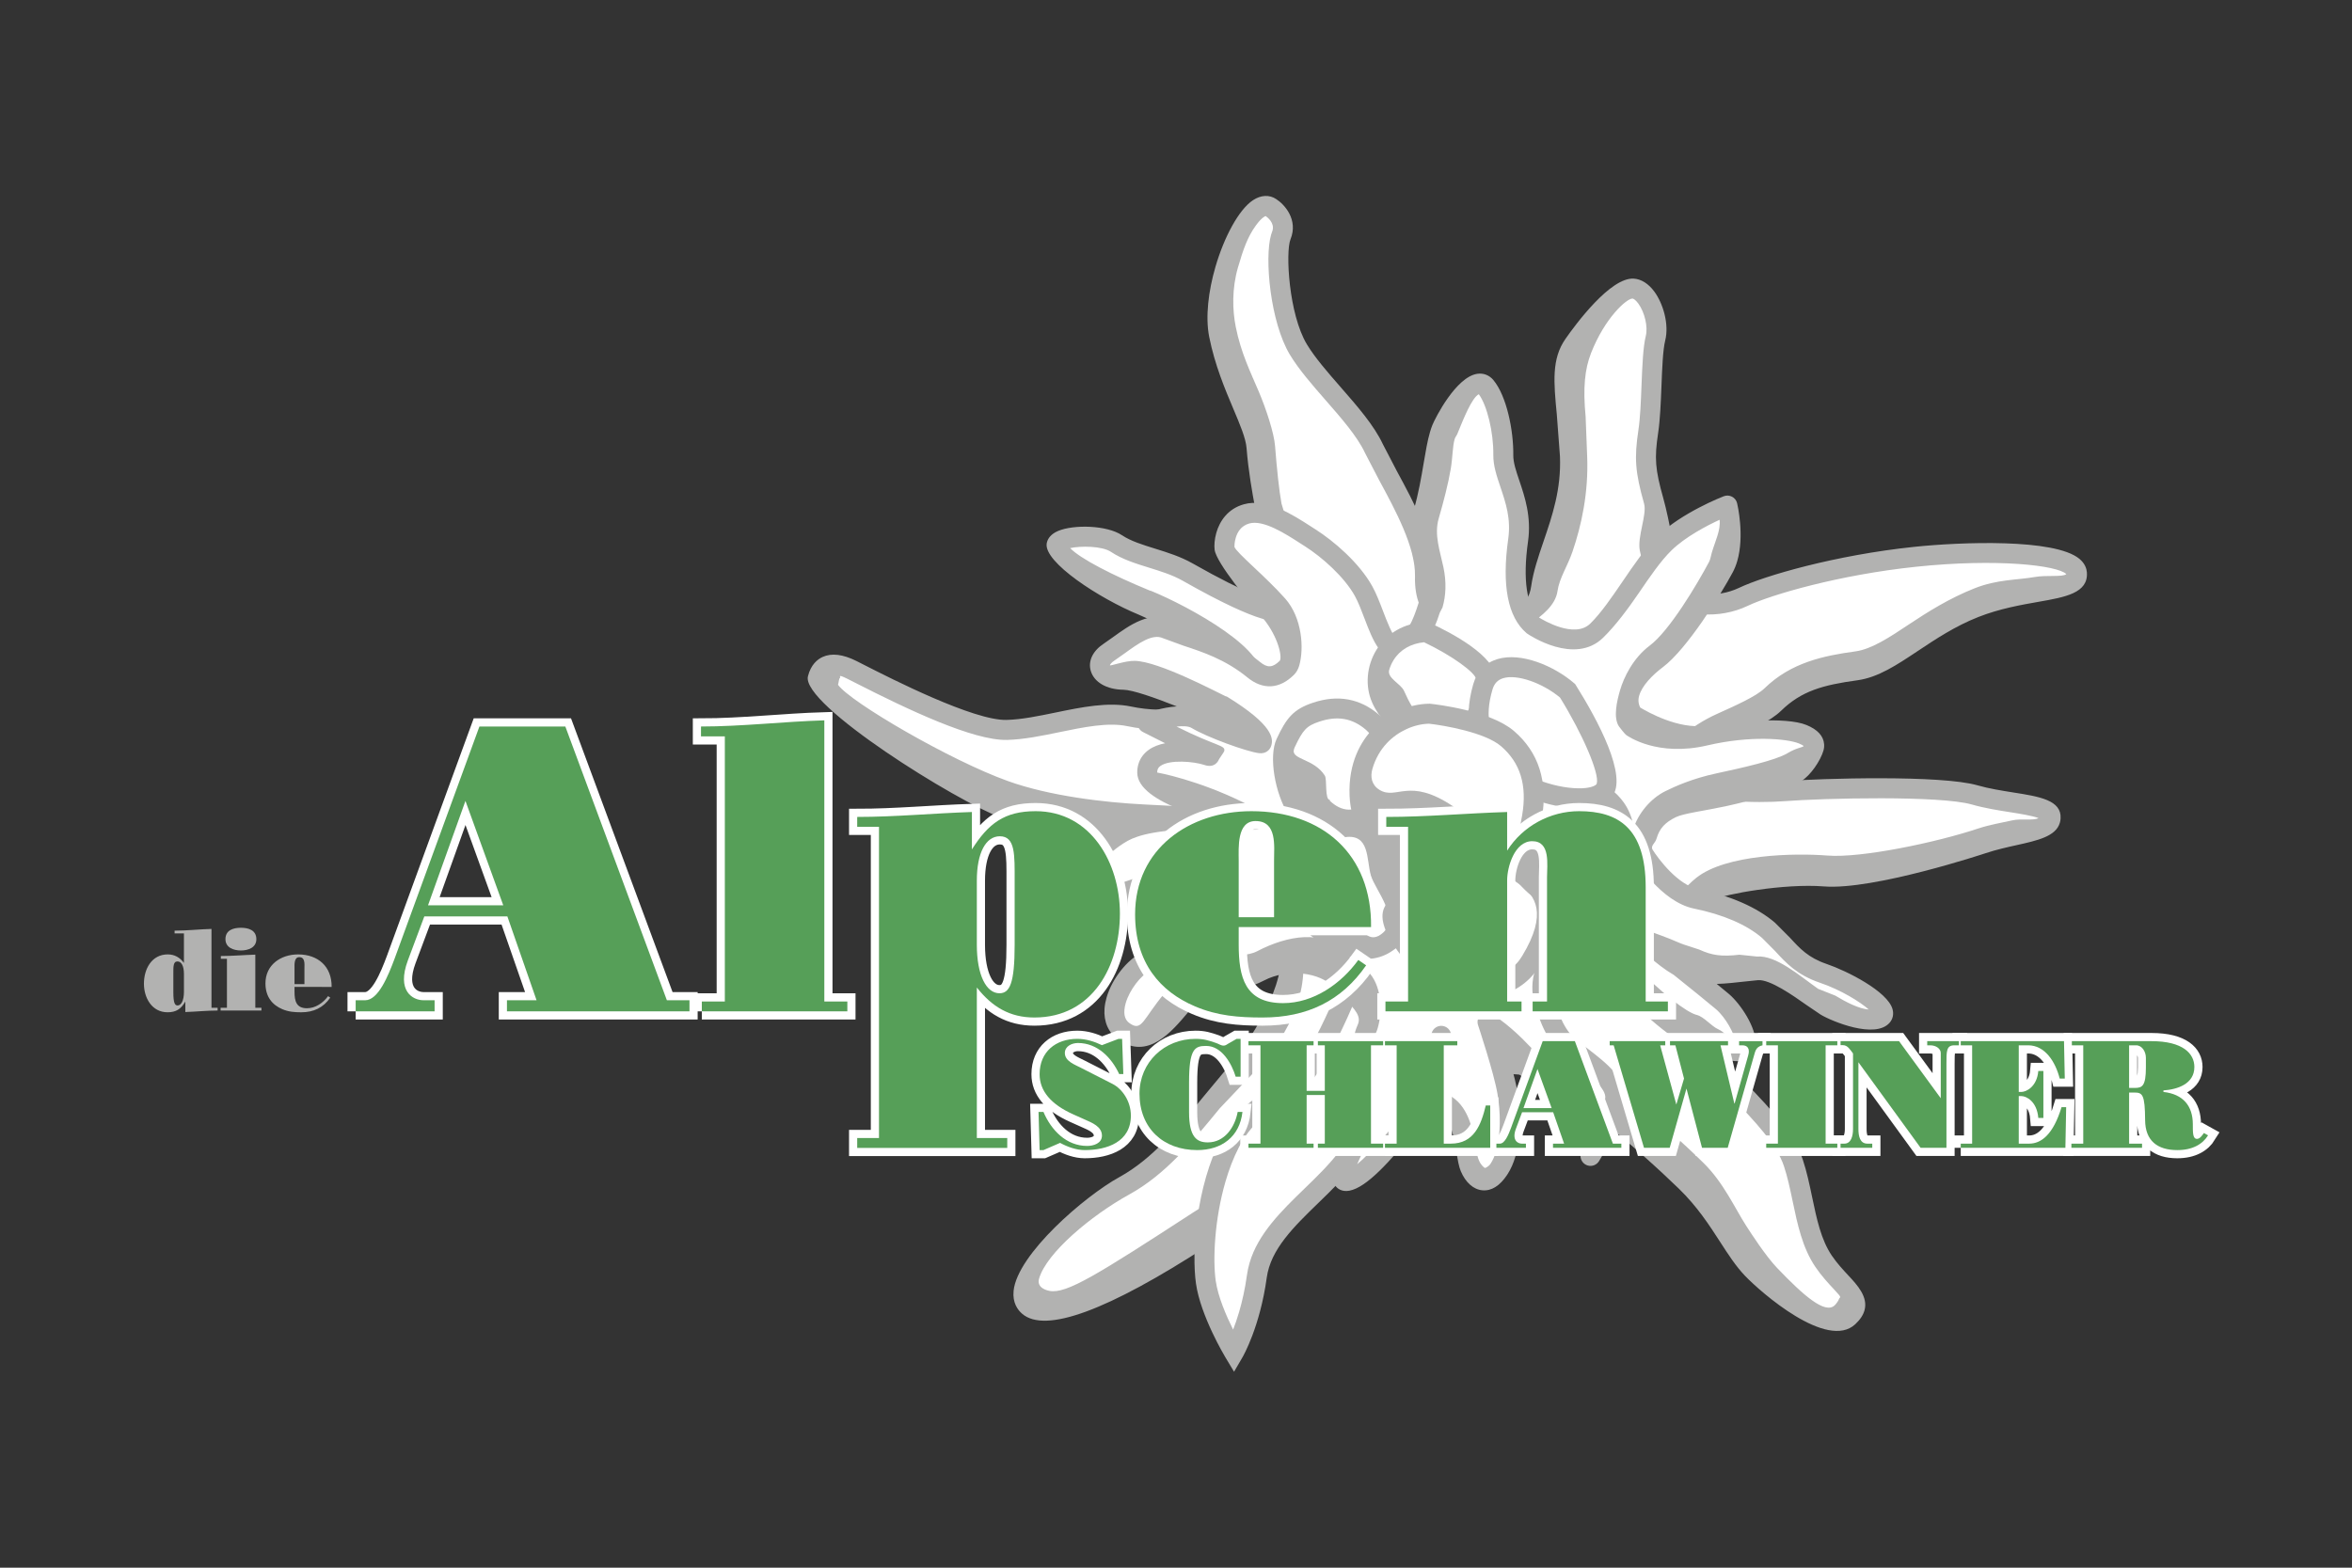 <?xml version="1.0" encoding="utf-8"?>
<!-- Generator: Adobe Illustrator 21.1.0, SVG Export Plug-In . SVG Version: 6.00 Build 0)  -->
<svg version="1.1" xmlns="http://www.w3.org/2000/svg" xmlns:xlink="http://www.w3.org/1999/xlink" x="0px" y="0px"
	 viewBox="0 0 240 160" enable-background="new 0 0 240 160" xml:space="preserve">
<rect x="0" y="0" width="240" height="160" fill="#333333" stroke="none"/>
<g id="hilfslinien">
</g>
<g id="Logo">
	<g>
		<g>
			<path fill="#FFFFFF" d="M116.563,61.785c-4.98-2.045-8.882-5.441-8.753-6.151c0.184-1.007,4.525-1.218,6.111-0.159
				c1.969,1.312,4.912,1.574,7.262,2.909c1.344,0.765,7.892,4.468,9.438,3.958c3.1-1.023-1.398-9.882-1.508-10.463
				c-0.233-1.278-0.704-3.724-0.9-6.229c-0.194-2.506-2.795-6.292-3.826-11.46c-1.027-5.167,3.079-14.515,5.294-13.008
				c0,0,1.767,1.125,1.061,2.858c-0.706,1.735-0.188,8.414,1.739,11.623c1.928,3.21,6.203,6.87,7.712,10.111
				c1.509,3.242,5.3,8.825,5.206,13.034c-0.095,4.207,2.444,4.432,4.788,4.879c2.344,0.449,6.516,0.125,7.061-3.695
				c0.546-3.82,3.178-7.803,2.95-13.454c-0.227-5.651-1.324-8.931,0.379-11.37c1.702-2.439,4.59-5.811,6.068-5.717
				c1.477,0.096,2.763,3.148,2.281,5.074c-0.482,1.926-0.318,6.741-0.734,9.504c-0.416,2.762-0.316,4.015,0.55,7.096
				c0.865,3.081,1.48,8.282,2.411,9.471c0.931,1.189,4.111,1.574,6.744,0.32s9.825-3.279,17.529-4.088
				c7.707-0.807,16.343-0.424,16.505,1.662c0.161,2.088-5.134,1.447-10.434,3.537c-5.298,2.091-8.572,5.912-12.104,6.396
				c-3.531,0.483-6.003,1.098-8.346,3.376c-2.343,2.281-10.176,4.149-10.208,6.458c-0.033,2.312,6.935,2.821,11.109,2.499
				c4.175-0.321,16.12-0.615,19.556,0.379c3.438,0.992,7.837,0.865,7.742,2.34c-0.097,1.477-3.664,1.542-6.938,2.637
				c-3.274,1.094-12.105,3.664-16.116,3.347c-4.014-0.319-11.531,0.259-12.523,0.968c-0.994,0.707-2.536,2.507-3.018,4.432
				c-0.479,1.928,1.899,10.98,4.664,14.129c2.763,3.145,6.582,6.416,7.677,9.691c1.094,3.277,1.192,7.258,3.089,10.052
				c1.894,2.793,4.495,3.852,2.537,5.682c-1.959,1.83-7.77-2.757-9.827-4.908c-2.059-2.151-3.374-5.618-6.779-8.925
				c-3.404-3.305-11.756-10.845-16.026-11.775c-4.272-0.932-12.04,1.771-15.38,4.757c-3.341,2.988-13.515,9.864-17.913,12.724
				c-4.399,2.859-15.025,9.349-17.723,7.038c-2.698-2.311,5.326-9.861,9.758-12.302c4.431-2.44,7.445-6.873,11.104-11.145
				c3.659-4.273,6.962-10.408,5.613-14.294c-1.351-3.885-6.874-10.172-10.696-10.718c-3.823-0.549-11.977-0.124-18.24-2.369
				c-6.263-2.246-19.4-11.938-19.081-13.223c0.322-1.285,1.315-1.991,3.5-0.901c2.184,1.092,11.822,6.226,15.802,6.127
				c3.98-0.099,8.863-2.152,12.49-1.386c3.628,0.77,9.227,0.428,12.308-3.17C127.909,69.496,120.926,63.578,116.563,61.785z"/>
			<path fill="#FFFFFF" d="M148.76,107.68c0,0-8.314,6.523-11.363,10.538c-3.049,4.015-8.476,7.162-9.146,12.043
				c-0.672,4.883-2.34,7.742-2.34,7.742s-2.411-4.014-2.861-7.129c-0.451-3.114,0.092-9.663,2.467-14.256
				c2.376-4.593,5.556-4.21,7.833-7.325c2.276-3.116,4.009-7.869,5.1-10.053c1.089-2.185,6.838,1.57,8.896,3.72
				C149.401,105.111,148.76,107.68,148.76,107.68z"/>
			<path fill="#FFFFFF" d="M157.469,101.758c0,0,0.643,2.892,2.024,4.463c1.381,1.572,5.749,3.755,5.3,6.1
				c-0.448,2.344-2.5,5.652-2.5,5.652s-0.035-3.15-1.931-5.942c0,0-3.724-2.02-5.556-3.978c-1.833-1.958-3.02-3.754-3.02-3.754
				s1.64,4.913,2.026,7.191c0.387,2.278,0.451,5.843-0.863,7.836c-1.315,1.991-2.439,1.028-2.955-0.192
				c-0.515-1.219-0.386-5.01-2.378-6.324c-1.991-1.315-0.551-7.096-0.551-7.096s-0.8,5.939-2.533,7.964
				c-1.731,2.022-5.167,6.489-7.028,6.843c-1.863,0.353,2.117-5.202,2.116-7.933c-0.003-2.73-1.064-5.59-0.163-7.546
				c0.896-1.959-1.092-3.271-2.699-5.039c-1.609-1.769-5.43-2.312-8.256-0.833c-2.824,1.478-5.619,0.644-7.545,2.892
				c-1.926,2.25-3.814,4.916-6.257,3.216c-2.443-1.7,0.155-6.099,2.178-7.097c2.021-0.998,1.28-5.141,3.69-6.586
				c2.408-1.445,4.879-2.058,4.879-2.058s-9.439,2.83-11.943,3.024c-2.503,0.194-5.01,0.389-4.721-1.313
				c0.29-1.702,3.596-5.105,5.81-6.329c2.215-1.221,6.195-1.319,8.511-1.288c2.312,0.032,5.041,0.03,5.041,0.03
				s-11.082-2.086-11.083-4.814c0-2.728,4.655-2.25,6.165-1.735c1.51,0.513-6.134-3.304-6.134-3.304s3.465-1.318,5.009-0.389
				c1.543,0.932,5.431,2.311,6.489,2.438c1.059,0.129-3.791-2.855-3.791-2.855s-7.839-3.594-10.149-3.624
				c-2.311-0.031-3.274-1.634-1.479-2.824c1.799-1.19,3.949-3.246,5.909-2.349c1.956,0.897,5.509,1.417,8.845,4.145
				c0.986,0.805,2.131,1.051,3.389-0.193c0.893-0.884,0.05-3.812-1.924-6.031c-1.977-2.219-4.353-5.446-4.438-6.143
				c-0.086-0.694,0.189-2.954,2.244-3.534c2.055-0.578,4.722,1.317,6.488,2.439c1.767,1.121,4.236,3.238,5.461,5.454
				c1.223,2.218,1.963,6.358,3.601,5.811c1.636-0.546,2.344-2.277,3.018-4.432c0.671-2.152-1.513-5.973-0.52-9.408
				c0.993-3.437,1.151-6.811,1.857-8.544c0.707-1.733,3.341-5.717,4.495-4.336c1.155,1.379,1.831,4.688,1.801,7
				c-0.031,2.312,2.056,4.877,1.512,8.699c-0.542,3.825-0.283,7.163,1.516,8.704c0,0,4.206,2.821,6.549,0.541
				c2.344-2.279,4.527-6.646,6.87-8.928c2.341-2.284,6.419-3.856,6.419-3.856s0.935,3.918-0.349,6.326
				c-1.285,2.407-4.651,7.708-6.838,9.347c-2.183,1.638-3.693,3.852-2.502,5.652c0,0,3.98,2.632,7.515,2.148
				c3.531-0.484,8.123-0.839,9.857-0.133c1.734,0.706,1.606,1.766-0.802,3.211c-2.405,1.447-10.723,2.508-12.745,3.506
				c-2.022,0.996-3.498,3.633-2.727,5.461c0,0,2.409,4.013,5.397,4.621c2.986,0.608,5.588,1.669,7.386,3.208
				c1.8,1.543,2.572,3.372,5.59,4.397c3.019,1.025,6.778,3.465,6.009,4.365c-0.772,0.9-4.206-0.096-5.751-1.027
				c-1.543-0.93-4.913-3.818-7.001-3.658c-2.088,0.162-5.393,0.838-7.354-0.061c-1.958-0.896-4.016-3.049-4.016-3.049
				s6.49,5.169,7.84,6.324c1.346,1.153,3.053,4.173,2.056,4.878c-0.995,0.706-3.435-0.993-5.362-1.474
				c-1.929-0.482-8.546-7.318-8.546-7.318s-2.663-1.891-4.88-0.67C156.824,98.867,157.469,101.758,157.469,101.758z"/>
			<path fill="#FFFFFF" d="M145.476,64.498c-4.065,0.213-5.705,4.147-4.526,6.801c1.184,2.65,4.327,4.524,6.992,3.932
				c2.662-0.593,3.694-3.815,3.714-5.854C151.674,67.339,145.476,64.498,145.476,64.498z"/>
			<path fill="#FFFFFF" d="M131.18,75.865c-0.928,1.996,0.643,8.35,3.375,8.349c2.732-0.001,4.209,0.095,6.135-2.153
				c1.926-2.249,1.378-6.615-0.646-8.35c-2.023-1.732-4.112-1.571-5.748-1.024C132.658,73.232,132.109,73.869,131.18,75.865z"/>
			<path fill="#FFFFFF" d="M133.405,93.75c1.83,1.96,5.366,4.207,7.965,2.535c2.599-1.672,3.853-4.497,3.271-6.553
				c-0.58-2.057-4.433-5.744-7.549-5.295c-3.114,0.449-5.91,2.344-6.389,4.271C130.225,90.638,133.405,93.75,133.405,93.75z"/>
			<path fill="#FFFFFF" d="M146.925,100.264c3.245,1.219,7.418,0.894,9.28-2.188c1.861-3.084,2.661-6.294-0.454-8.573
				c-3.114-2.279-5.652-2.503-7.482-1.73c-1.829,0.772-5.2,3.345-6.1,5.301C141.271,95.031,146.925,100.264,146.925,100.264z"/>
			<path fill="#FFFFFF" d="M164.037,90.752c2.117-2.475,2.245-6.264,0.83-8.253c-1.413-1.99-3.984-2.634-6.263-2.245
				c-2.278,0.388-3.786,2.604-4.3,4.112c-0.514,1.509-0.335,3.134,1.446,5.137C160.121,94.414,164.037,90.752,164.037,90.752z"/>
			<path fill="#FFFFFF" d="M159.951,70.49c-2.699-2.309-7.648-3.817-8.641-0.381c-0.994,3.437-0.188,5.686,1.9,8.251
				c2.087,2.568,8.926,4.142,10.467,2.341C165.22,78.901,159.951,70.49,159.951,70.49z"/>
			<path fill="#FFFFFF" d="M145.854,72.84c-3.147,0.034-7.352,2.669-7.126,8.32c0.23,5.651,5.976,9.406,10.505,8.216
				c4.528-1.189,6.518-2.604,7.094-6.008c0.577-3.402-0.258-6.067-2.508-7.993C151.568,73.448,145.854,72.84,145.854,72.84z"/>
		</g>
		<g>
			<path fill="#B2B2B1" d="M166.71,28.437c-2.38-0.153-5.935,4.669-6.969,6.15c-1.428,2.043-1.199,4.425-0.882,7.723l0.321,4.268
				c0.136,3.36-0.785,6.062-1.676,8.676c-0.539,1.584-1.048,3.078-1.265,4.595c-0.135,0.945-0.54,1.647-1.238,2.146
				c-1.287,0.918-3.295,0.947-4.624,0.693l-0.395-0.074c-2.19-0.405-3.637-0.673-3.567-3.782c0.077-3.451-2.131-7.528-3.906-10.804
				l-1.395-2.683c-0.894-1.919-2.634-3.912-4.318-5.838c-1.291-1.479-2.626-3.006-3.443-4.369
				c-1.848-3.072-2.193-9.426-1.669-10.715c0.809-1.993-0.601-3.555-1.458-4.101c-0.682-0.464-1.555-0.43-2.372,0.111
				c-1.438,0.952-2.94,3.738-3.833,6.814c-0.713,2.456-1.039,5.099-0.633,7.139c0.573,2.874,1.62,5.349,2.46,7.336
				c0.684,1.614,1.272,3.008,1.351,4.005c0.185,2.37,0.605,4.659,0.857,6.027l0.057,0.307c0,0.006,0.426,1.114,0.426,1.114
				c1.719,4.01,2.419,6.624,2.084,7.775c-0.019,0.063-0.04,0.121-0.064,0.175c-0.068,0.155-0.147,0.206-0.25,0.241
				c-0.506,0.073-2.934-0.636-8.622-3.868c-1.228-0.697-2.553-1.109-3.834-1.507c-1.268-0.394-2.468-0.766-3.366-1.365
				c-1.55-1.035-4.935-1.106-6.515-0.438c-0.736,0.312-1.024,0.759-1.129,1.12c-0.014,0.049-0.025,0.096-0.034,0.14
				c-0.346,1.92,5.409,5.649,9.367,7.276l0,0c3.454,1.418,8.574,5.537,10.04,7.067c-2.72,2.585-7.27,3.068-10.784,2.321
				c-2.354-0.498-5.085,0.066-7.725,0.611c-1.704,0.352-3.467,0.715-5.001,0.753c-3.351,0.083-11.756-4.203-14.519-5.61
				l-0.803-0.408c-1.379-0.688-2.538-0.825-3.447-0.406c-0.518,0.237-1.195,0.772-1.495,1.971
				c-0.72,2.891,15.271,12.829,19.725,14.427c4.523,1.621,9.822,1.886,14.081,2.098c1.746,0.088,3.255,0.163,4.358,0.32
				c3.245,0.464,8.574,6.293,9.88,10.046c1.182,3.403-1.984,9.278-5.426,13.296l-2.175,2.615c-2.718,3.316-5.285,6.448-8.647,8.302
				c-3.594,1.979-10.427,7.891-10.809,11.609c-0.125,1.218,0.409,1.953,0.88,2.355c2.357,2.02,8.73-0.322,18.94-6.957
				c4.432-2.883,14.67-9.809,18.036-12.817c3.043-2.723,10.474-5.397,14.484-4.522c3.74,0.814,11.524,7.62,15.533,11.512
				c1.891,1.834,3.128,3.751,4.221,5.443c0.822,1.275,1.601,2.479,2.533,3.455c1.65,1.725,8.396,7.62,11.257,4.947
				c0.513-0.479,0.804-0.943,0.934-1.393c0.405-1.392-0.741-2.62-1.637-3.58c-0.54-0.579-1.151-1.235-1.687-2.023
				c-1.104-1.627-1.545-3.741-2.013-5.981c-0.267-1.273-0.541-2.591-0.952-3.821c-0.887-2.655-3.307-5.188-5.646-7.64l-2.233-2.403
				c-2.678-3.049-4.805-11.743-4.439-13.21c0.015-0.059,0.03-0.117,0.049-0.177c0.461-1.591,2.474-2.553,3.282-3.133
				c0.939-0.503,7.053-1.646,11.14-1.321c5.077,0.402,16.407-3.358,16.52-3.396c1.044-0.349,2.156-0.598,3.138-0.816
				c2.14-0.475,4.015-0.893,4.418-2.282c0.04-0.136,0.066-0.281,0.075-0.437c0.122-1.88-2.168-2.241-4.818-2.657
				c-1.171-0.186-2.497-0.395-3.655-0.729c-3.689-1.066-15.898-0.725-19.917-0.414c-3.724,0.287-8.7-0.17-9.886-1.281
				c-0.039-0.038-0.128-0.129-0.128-0.188c0.01-0.69,3.187-2.128,4.713-2.816c2.094-0.947,4.071-1.841,5.188-2.927
				c2.059-2.002,4.232-2.613,7.773-3.098c2.113-0.289,4.005-1.55,6.195-3.01c1.768-1.177,3.769-2.511,6.144-3.447
				c2.159-0.852,4.371-1.238,6.146-1.551c2.733-0.478,5.093-0.892,4.929-3.012c-0.028-0.361-0.184-0.893-0.76-1.372
				c-2.523-2.1-12.137-1.719-16.865-1.224c-8.035,0.842-15.281,2.951-17.862,4.181c-2.346,1.116-4.974,0.649-5.505-0.028
				c-0.432-0.551-0.94-3.116-1.312-4.989c-0.287-1.442-0.583-2.933-0.919-4.13c-0.828-2.941-0.916-4.063-0.524-6.669
				c0.201-1.34,0.271-3.099,0.339-4.8c0.071-1.81,0.145-3.68,0.378-4.609c0.426-1.709-0.229-3.807-1.096-4.994
				C168.214,28.95,167.485,28.486,166.71,28.437z M149.613,64.616l0.383,0.071c1.807,0.345,4.38,0.254,6.189-1.036
				c1.143-0.816,2.533-1.846,2.745-3.329c0.189-1.328,1.025-2.54,1.532-4.03c0.906-2.661,1.645-5.988,1.494-9.727
				c-0.001,0-0.157-4.037-0.157-4.037c-0.286-2.971-0.082-4.867,0.554-6.492c1.403-3.583,3.621-5.566,4.23-5.567
				c0.077,0.005,0.307,0.118,0.592,0.511c0.653,0.894,0.996,2.373,0.766,3.299c-0.283,1.133-0.357,3.024-0.438,5.024
				c-0.064,1.646-0.131,3.348-0.316,4.576c-0.438,2.899-0.329,4.307,0.577,7.523c0.314,1.12-0.714,3.39-0.435,4.793
				c0.605,3.048,2.327,4.143,3.023,5.031c1.341,1.711,5.072,1.996,7.983,0.609c2.449-1.166,9.402-3.176,17.198-3.993
				c8.248-0.864,14.421-0.143,15.317,0.752c-0.368,0.325-1.998,0.083-3.21,0.295c-1.867,0.327-3.799,0.227-6.15,1.153
				c-2.577,1.017-4.842,2.448-6.694,3.681c-1.98,1.321-3.816,2.533-5.466,2.759c-3.283,0.449-6.577,1.141-9.273,3.763
				c-0.86,0.837-3.01,1.786-4.85,2.617c-2.847,1.287-4.816,3.156-5.298,4.819c-0.054,0.181-0.083,0.368-0.086,0.562
				c-0.006,0.441,0.121,1.094,0.77,1.701c2.188,2.055,8.997,2.016,11.436,1.828c4.127-0.318,15.965-0.594,19.195,0.341
				c1.281,0.37,2.674,0.589,3.904,0.782c0.938,0.148,2.26,0.358,2.881,0.6c-0.52,0.287-1.75,0.027-2.658,0.229
				c-1.03,0.229-2.359,0.455-3.503,0.837c-4.249,1.42-11.933,3.031-15.372,2.758c-3.343-0.265-10.378-0.138-13.396,2.28
				c-0.975,0.779-2.706,2.565-3.344,4.761c-0.024,0.084-0.047,0.169-0.068,0.253c-0.578,2.32,1.997,11.758,4.885,15.046l2.29,2.465
				c2.186,2.288,4.444,4.655,5.187,6.878c0.374,1.119,0.625,2.321,0.892,3.594c0.487,2.334,0.991,4.748,2.32,6.707
				c0.623,0.918,1.321,1.667,1.883,2.269c0.952,1.02,0.604,0.733,0.522,1.019c-0.041,0.139-0.261,0.47-0.441,0.639
				c-0.979,0.915-3.175-1.004-5.859-3.812c-1.177-1.229-2.66-3.531-3.16-4.305c-1.15-1.782-2.334-4.455-4.39-6.45
				c-1.872-1.818-9.519-9.476-17.592-10.852c-4.802-0.818-12.796,1.883-16.273,4.993c-3.278,2.932-13.786,8.083-18.174,10.938
				c-9.748,6.335-12.948,8.348-14.67,8.006c-0.099-0.02-1.355-0.235-1.059-1.257c0.763-2.628,5.321-6.444,9.193-8.577
				c3.705-2.041,6.394-5.321,9.241-8.794l4.248-4.482c3.648-4.258,5.252-8.915,3.699-13.387
				c-1.408-4.051-6.593-12.195-10.979-12.822c-1.195-0.171-2.839-0.233-4.636-0.323c-4.125-0.206-9.704-0.867-13.943-2.388
				c-5.9-2.115-16.1-8.07-17.341-9.828c0.065-0.15,0.079-0.648,0.205-0.708c0.113-0.052-0.355-0.455,0.762,0.102l0.788,0.4
				c5.414,2.76,12.067,5.917,15.494,5.833c1.717-0.042,3.57-0.425,5.362-0.796c2.436-0.502,4.955-1.021,6.893-0.611
				c4.334,0.92,10.125,0.193,13.292-3.504c0.229-0.269,0.061-0.656,0.226-0.982c1.524-3.033-7.306-7.769-11.036-9.301l-0.177-0.052
				c-3.811-1.566-7.081-3.246-8.12-4.33c1.067-0.237,3.253-0.225,4.162,0.382c1.143,0.764,2.541,1.197,3.892,1.616
				c1.178,0.365,2.396,0.744,3.432,1.333c8.266,4.696,9.714,4.219,10.259,4.039c0.669-0.221,1.178-0.686,1.475-1.344
				c0.06-0.133,0.109-0.271,0.151-0.414c0.627-2.158,0.052-5.467-1.449-8.971l-0.358-1.189c-0.244-1.329-0.481-3.614-0.657-5.879
				c-0.104-1.327-0.903-3.752-1.653-5.53c-0.849-2.001-1.826-3.958-2.358-6.627c-0.34-1.707-0.402-3.897,0.229-6.069
				c0.542-1.866,0.988-3.119,1.813-4.26c0.592-0.815,0.932-0.954,1.008-0.978c0.174,0.119,0.934,0.688,0.701,1.49
				c-0.012,0.039-0.025,0.079-0.042,0.118c-0.036,0.091-0.07,0.191-0.102,0.299c-0.693,2.387-0.082,8.915,1.911,12.232
				c0.911,1.518,2.307,3.115,3.656,4.659c1.591,1.819,3.233,3.701,4.005,5.357l1.451,2.794c1.66,3.065,3.726,6.877,3.66,9.787
				C144.272,63.628,147.359,64.199,149.613,64.616z"/>
			<path fill="#FFFFFF" d="M148.76,107.68c0,0-8.314,6.523-11.363,10.538c-3.049,4.015-8.476,7.162-9.146,12.043
				c-0.672,4.883-2.34,7.742-2.34,7.742s-2.411-4.014-2.861-7.129c-0.451-3.114,0.092-9.663,2.467-14.256
				c2.376-4.593,5.556-4.21,7.833-7.325c2.276-3.116,4.009-7.869,5.1-10.053c1.089-2.185,6.838,1.57,8.896,3.72
				C149.401,105.111,148.76,107.68,148.76,107.68z"/>
			<path fill="#B2B2B1" d="M139.225,97.596c-0.762,0.116-1.362,0.539-1.688,1.19l-1.072,2.363c-0.995,2.271-2.357,5.381-3.938,7.544
				c-0.85,1.162-1.835,1.764-2.975,2.461c-1.615,0.986-3.446,2.106-4.941,4.996c-2.544,4.922-3.035,11.657-2.571,14.87
				c0.475,3.28,2.895,7.336,2.997,7.506l0.886,1.474l0.866-1.484c0.071-0.124,1.777-3.092,2.47-8.115
				c0.399-2.907,2.766-5.201,5.269-7.63c1.285-1.247,2.616-2.537,3.679-3.937c2.934-3.864,11.099-10.288,11.181-10.354l0.275-0.215
				l0.085-0.339c0.031-0.127,0.748-3.142-1.669-5.67C146.604,100.715,141.959,97.183,139.225,97.596z M124.055,130.729
				c-0.312-2.16-0.122-6.295,0.988-10.115c0.357-1.234,0.812-2.436,1.377-3.529c1.233-2.385,2.67-3.263,4.193-4.193
				c1.214-0.742,2.469-1.509,3.557-2.997c1.712-2.343,3.127-5.571,4.158-7.928l1.031-2.271c0.017-0.034,0.032-0.065,0.171-0.087
				c1.411-0.214,5.247,2.141,7.077,4.056c1.274,1.332,1.276,2.834,1.209,3.466c-1.539,1.224-8.432,6.786-11.23,10.473
				c-0.97,1.276-2.243,2.512-3.475,3.706c-2.334,2.264-4.738,4.596-5.607,7.592c-0.115,0.395-0.203,0.803-0.262,1.223
				c-0.197,1.439-0.488,2.697-0.793,3.747c-0.21,0.726-0.42,1.311-0.62,1.829C125.141,134.316,124.293,132.374,124.055,130.729z"/>
			<path fill="#FFFFFF" d="M157.469,101.758c0,0,0.643,2.892,2.024,4.463c1.381,1.572,5.749,3.755,5.3,6.1
				c-0.448,2.344-2.5,5.652-2.5,5.652s-0.035-3.15-1.931-5.942c0,0-3.724-2.02-5.556-3.978c-1.833-1.958-3.02-3.754-3.02-3.754
				s1.64,4.913,2.026,7.191c0.387,2.278,0.451,5.843-0.863,7.836c-1.315,1.991-2.439,1.028-2.955-0.192
				c-0.515-1.219-0.386-5.01-2.378-6.324c-1.991-1.315-0.551-7.096-0.551-7.096s-0.8,5.939-2.533,7.964
				c-1.731,2.022-5.167,6.489-7.028,6.843c-1.863,0.353,2.117-5.202,2.116-7.933c-0.003-2.73-1.064-5.59-0.163-7.546
				c0.896-1.959-1.092-3.271-2.699-5.039c-1.609-1.769-5.43-2.312-8.256-0.833c-2.824,1.478-5.619,0.644-7.545,2.892
				c-1.926,2.25-3.814,4.916-6.257,3.216c-2.443-1.7,0.155-6.099,2.178-7.097c2.021-0.998,1.28-5.141,3.69-6.586
				c2.408-1.445,4.879-2.058,4.879-2.058s-9.439,2.83-11.943,3.024c-2.503,0.194-5.01,0.389-4.721-1.313
				c0.29-1.702,3.596-5.105,5.81-6.329c2.215-1.221,6.195-1.319,8.511-1.288c2.312,0.032,5.041,0.03,5.041,0.03
				s-11.082-2.086-11.083-4.814c0-2.728,4.655-2.25,6.165-1.735c1.51,0.513-6.134-3.304-6.134-3.304s3.465-1.318,5.009-0.389
				c1.543,0.932,5.431,2.311,6.489,2.438c1.059,0.129-3.791-2.855-3.791-2.855s-7.839-3.594-10.149-3.624
				c-2.311-0.031-3.274-1.634-1.479-2.824c1.799-1.19,3.949-3.246,5.909-2.349c1.956,0.897,5.509,1.417,8.845,4.145
				c0.986,0.805,2.131,1.051,3.389-0.193c0.893-0.884,0.05-3.812-1.924-6.031c-1.977-2.219-4.353-5.446-4.438-6.143
				c-0.086-0.694,0.189-2.954,2.244-3.534c2.055-0.578,4.722,1.317,6.488,2.439c1.767,1.121,4.236,3.238,5.461,5.454
				c1.223,2.218,1.963,6.358,3.601,5.811c1.636-0.546,2.344-2.277,3.018-4.432c0.671-2.152-1.513-5.973-0.52-9.408
				c0.993-3.437,1.151-6.811,1.857-8.544c0.707-1.733,3.341-5.717,4.495-4.336c1.155,1.379,1.831,4.688,1.801,7
				c-0.031,2.312,2.056,4.877,1.512,8.699c-0.542,3.825-0.283,7.163,1.516,8.704c0,0,4.206,2.821,6.549,0.541
				c2.344-2.279,4.527-6.646,6.87-8.928c2.341-2.284,6.419-3.856,6.419-3.856s0.935,3.918-0.349,6.326
				c-1.285,2.407-4.651,7.708-6.838,9.347c-2.183,1.638-3.693,3.852-2.502,5.652c0,0,3.98,2.632,7.515,2.148
				c3.531-0.484,8.123-0.839,9.857-0.133c1.734,0.706,1.606,1.766-0.802,3.211c-2.405,1.447-10.723,2.508-12.745,3.506
				c-2.022,0.996-3.498,3.633-2.727,5.461c0,0,2.409,4.013,5.397,4.621c2.986,0.608,5.588,1.669,7.386,3.208
				c1.8,1.543,2.572,3.372,5.59,4.397c3.019,1.025,6.778,3.465,6.009,4.365c-0.772,0.9-4.206-0.096-5.751-1.027
				c-1.543-0.93-4.913-3.818-7.001-3.658c-2.088,0.162-5.393,0.838-7.354-0.061c-1.958-0.896-4.016-3.049-4.016-3.049
				s6.49,5.169,7.84,6.324c1.346,1.153,3.053,4.173,2.056,4.878c-0.995,0.706-3.435-0.993-5.362-1.474
				c-1.929-0.482-8.546-7.318-8.546-7.318s-2.663-1.891-4.88-0.67C156.824,98.867,157.469,101.758,157.469,101.758z"/>
			<path fill="#B2B2B1" d="M150.729,38.153c-2.147,0.334-4.244,4.437-4.568,5.231c-0.091,0.224-0.173,0.468-0.248,0.729
				c-0.254,0.869-0.434,1.934-0.635,3.122c-0.248,1.469-0.53,3.133-1.011,4.795c-0.618,2.143-0.168,4.293,0.227,6.192
				c0.264,1.263,0.514,2.455,0.307,3.169c-0.003,0.01-0.006,0.02-0.009,0.027c-0.645,2.063-1.237,3.332-2.306,3.732
				c-0.402-0.277-0.987-1.801-1.344-2.736c-0.339-0.89-0.69-1.811-1.105-2.564c-1.344-2.429-3.968-4.654-5.806-5.821l-0.462-0.297
				c-1.91-1.231-4.525-2.917-6.848-2.263c-1.646,0.463-2.462,1.726-2.802,2.893c-0.193,0.67-0.231,1.309-0.178,1.745
				c0.167,1.363,3.798,5.695,4.688,6.694c1.661,1.868,2.174,3.953,2.002,4.545c-0.011,0.037-0.025,0.066-0.041,0.091
				c-0.726,0.716-1.256,0.75-2.02,0.123c-2.536-2.072-5.21-2.95-7.162-3.591l-1.903-0.689c-2.15-0.985-4.249,0.531-5.937,1.751
				l-0.957,0.673c-1.111,0.736-1.6,1.77-1.308,2.766c0.343,1.165,1.619,1.902,3.333,1.926c0.91,0.012,3.154,0.79,5.441,1.699
				c-1.49,0.1-2.94,0.607-3.347,0.762c-0.302,0.115-0.528,0.365-0.616,0.667c-0.021,0.075-0.035,0.153-0.038,0.233
				c-0.021,0.403,0.2,0.78,0.562,0.961c0.749,0.373,1.517,0.762,2.252,1.137c-0.616,0.125-1.196,0.331-1.667,0.67
				c-0.531,0.38-0.891,0.88-1.062,1.471c-0.078,0.268-0.116,0.552-0.116,0.853c0.001,1.587,2.018,2.855,4.495,3.817
				c-2.857,0.138-5.032,0.588-6.437,1.363c-2.12,1.17-5.594,4.475-6.247,6.723c-0.031,0.111-0.057,0.221-0.075,0.326
				c-0.148,0.869,0.169,1.434,0.462,1.754c0.989,1.084,3.005,0.927,5.341,0.744c0.96-0.074,2.832-0.5,4.824-1.013
				c-0.293,0.57-0.511,1.173-0.68,1.755c-0.06,0.208-0.117,0.412-0.17,0.611c-0.054,0.195-0.107,0.389-0.162,0.576
				c-0.24,0.828-0.507,1.535-0.968,1.763c-1.361,0.672-2.938,2.561-3.512,4.538c-0.109,0.377-0.182,0.757-0.21,1.133
				c-0.1,1.342,0.402,2.47,1.414,3.174c2.998,2.089,5.387-0.75,7.131-2.82l0.48-0.567c0.891-1.041,2.046-1.253,3.508-1.521
				c1.138-0.209,2.426-0.446,3.737-1.132c2.508-1.313,5.778-0.757,7.028,0.616l0.977,1.007c1.408,1.409,1.942,2.068,1.551,2.922
				c-0.698,1.519-0.453,3.281-0.194,5.147c0.13,0.938,0.265,1.908,0.266,2.826c0.001,1.036-0.821,2.846-1.481,4.297
				c-0.941,2.068-1.509,3.317-0.838,4.172c0.15,0.19,0.588,0.618,1.41,0.463c1.793-0.341,4.107-2.976,6.727-6.127l0.885-1.055
				c0.354-0.412,0.663-0.957,0.943-1.559c0.211,0.348,0.469,0.653,0.808,0.878c1.029,0.68,1.345,2.604,1.573,4.011
				c0.123,0.743,0.228,1.388,0.428,1.86c0.487,1.156,1.289,1.868,2.197,1.951c0.932,0.087,1.789-0.45,2.545-1.594
				c0.367-0.558,0.636-1.191,0.829-1.855c0.789-2.718,0.315-5.961,0.188-6.711c-0.111-0.651-0.318-1.5-0.559-2.385
				c1.696,1.717,4.526,3.377,5.373,3.854c1.571,2.443,1.644,5.17,1.644,5.198c0.008,0.451,0.311,0.846,0.747,0.966
				c0.436,0.12,0.898-0.06,1.137-0.443c0.078-0.127,1.758-2.851,2.444-5.216c0.077-0.266,0.143-0.529,0.191-0.782
				c0.431-2.249-1.924-4.057-3.816-5.51c-0.702-0.54-1.366-1.05-1.72-1.452c-1.184-1.347-1.784-3.962-1.795-4.009
				c-0.012-0.06-0.177-0.881,0.059-1.694c0.146-0.497,0.44-0.991,1.011-1.305c1.508-0.831,3.451,0.378,3.739,0.567
				c1.676,1.729,6.925,7.01,8.95,7.515c0.61,0.153,1.33,0.466,2.024,0.768c1.577,0.686,3.067,1.335,4.173,0.551
				c0.312-0.222,0.533-0.541,0.645-0.925c0.045-0.155,0.072-0.323,0.08-0.498c0.075-1.634-1.526-4.048-2.707-5.06
				c-0.258-0.219-0.725-0.604-1.261-1.041c0.96-0.031,1.926-0.139,2.802-0.239l1.404-0.146c1.227-0.095,3.57,1.56,4.971,2.548
				l1.427,0.968c1.127,0.679,5.572,2.538,7.048,0.816c0.319-0.372,0.424-0.871,0.288-1.366c-0.5-1.819-4.637-3.909-6.741-4.624
				c-1.857-0.632-2.723-1.578-3.726-2.673l-1.529-1.532c-1.839-1.575-4.552-2.762-7.845-3.433c-2.029-0.414-4.008-2.994-4.671-4.061
				c-0.162-0.413,0.283-0.586,0.433-1.102c0.305-1.047,0.879-1.643,1.964-2.177c0.773-0.382,2.982-0.662,5.067-1.109
				c3.101-0.665,6.245-1.68,7.742-2.581c0.923-0.553,1.95-2.059,2.254-3.104c0.061-0.209,0.087-0.427,0.068-0.655
				c-0.063-0.838-0.67-1.496-1.8-1.957c-2.169-0.882-7.434-0.336-10.38,0.068c-2.662,0.364-5.733-1.338-6.578-1.846
				c-0.197-0.377-0.238-0.789-0.112-1.22c0.29-1.004,1.317-2.081,2.428-2.914c2.441-1.829,5.914-7.414,7.124-9.682
				c0.191-0.358,0.34-0.74,0.455-1.135c0.756-2.605,0.022-5.755-0.014-5.906c-0.068-0.286-0.256-0.527-0.517-0.665
				c-0.26-0.136-0.565-0.153-0.84-0.048c-0.175,0.067-4.302,1.676-6.765,4.077c-1.243,1.212-2.422,2.942-3.561,4.617
				c-1.086,1.593-2.208,3.24-3.307,4.31c-1.602,1.557-4.814-0.371-5.195-0.611c-1.291-1.13-1.702-3.88-1.152-7.762
				c0.36-2.535-0.328-4.573-0.881-6.211c-0.34-1.004-0.632-1.869-0.621-2.617c0.032-2.499-0.671-6.035-2.037-7.667
				C151.963,38.283,151.361,38.054,150.729,38.153z M143.068,67.118c2.139-0.715,3.17-2.412,3.853-4.599
				c0.007-0.021,0.267-0.504,0.273-0.525c0.35-1.203,0.414-2.566,0.098-4.085c-0.349-1.665-0.967-3.324-0.489-4.979
				c0.513-1.773,0.977-3.562,1.234-5.084c0.191-1.133,0.179-2.28,0.396-3.031c0.056-0.195,0.209-0.367,0.273-0.525
				c0.61-1.496,1.479-3.704,2.193-4.055c0.838,1.131,1.511,3.881,1.48,6.186c-0.015,1.097,0.346,2.165,0.728,3.295
				c0.535,1.582,1.087,3.219,0.794,5.275c-0.672,4.75-0.047,7.985,1.861,9.619c0.03,0.025,0.062,0.05,0.096,0.072
				c0.199,0.134,4.816,3.231,7.718,0.41c1.247-1.213,2.535-2.933,3.677-4.609c1.083-1.591,2.204-3.235,3.301-4.305
				c1.43-1.394,3.59-2.516,4.914-3.129c0.127,1.07-0.459,2.201-0.796,3.359c-0.078,0.268-0.146,0.693-0.268,0.922
				c-1.231,2.31-4.04,7.043-6.065,8.561c-1.693,1.271-2.643,3.228-3.031,4.568c-0.312,1.072-0.714,2.768-0.111,3.677
				c0.075,0.114,0.629,0.808,0.743,0.883c0.175,0.116,3.175,2.253,8.287,1.056c4.387-1.027,8.129-0.689,9.336-0.198
				c0.291,0.118,0.416,0.202,0.487,0.261c-0.11,0.164-0.681,0.149-1.669,0.742c-1.207,0.727-4.594,1.484-7.257,2.056
				c-2.409,0.517-4.177,1.31-5.175,1.804c-1.514,0.745-2.827,2.295-3.31,3.957c-0.273,0.943-0.28,1.922,0.094,2.811
				c0.019,0.045,0.041,0.088,0.066,0.129c0.107,0.18,2.678,4.405,6.066,5.096c2.955,0.602,5.351,1.633,6.928,2.983l1.351,1.36
				c1.091,1.193,2.22,2.428,4.572,3.227c2.15,0.73,4.105,1.957,4.973,2.728c-0.999-0.067-2.32-0.757-3.419-1.419l-1.747-0.691
				c-1.935-1.366-4.294-3.448-6.253-3.297l-1.776-0.184c-1.817,0.209-2.802,0.07-4.095-0.523c-0.151-0.068-1.745-0.549-1.897-0.633
				c-1.622-0.721-2.809-1.066-2.936-1.169c-0.419-0.333-1.024-0.285-1.386,0.11c-0.109,0.118-0.184,0.256-0.225,0.401
				c-0.099,0.339-0.017,0.718,0.241,0.989c0.08,0.081,1.751,1.814,3.596,2.885c1.763,1.414,3.665,2.948,4.318,3.508
				c0.986,0.844,1.873,2.525,1.953,3.221c-0.465-0.046-1.085-0.898-1.7-1.166c-0.772-0.336-1.46-1.287-2.234-1.48
				c-1.017-0.254-3.524-2.146-6.61-5.332c-0.043-0.046-0.288-0.229-0.339-0.266c-0.13-0.093-4.888-2.736-7.631-1.225
				c-1.145,0.628-1.71,1.57-1.975,2.482c-0.395,1.359-0.12,2.65-0.101,2.74c0.029,0.128,0.719,3.165,2.254,4.913
				c0.485,0.552,1.226,1.121,2.009,1.723c1.372,1.053,3.251,2.497,3.058,3.513c-0.039,0.198-0.091,0.406-0.152,0.618
				c-0.202,0.698-0.52,1.45-0.851,2.148c-0.308-1.061,0.114-2.61-0.677-3.774c-0.091-0.135-0.513-0.528-0.656-0.606
				c-0.035-0.02-3.768-2.022-5.462-3.834c-1.748-1.866-3.35-2.926-3.362-2.942c-0.281-0.427-0.836-0.577-1.294-0.354
				c-0.268,0.131-0.454,0.365-0.532,0.633c-0.056,0.192-0.055,0.402,0.012,0.604c0.017,0.048,1.621,4.865,1.988,7.04
				c0.314,1.846,0.348,4.131-0.141,5.811c-0.143,0.491-0.328,0.933-0.568,1.293c-0.198,0.297-0.504,0.423-0.571,0.438
				c-0.082-0.028-0.411-0.285-0.611-0.761c-0.107-0.249-0.187-0.537-0.278-1.103c-0.291-1.775-0.689-4.208-2.463-5.38
				c-0.592-0.392-0.705-2.04-0.503-3.844c0.232-1.13,0.37-2.037,0.401-2.266c0.072-0.536-0.287-1.034-0.818-1.137
				c-0.517-0.098-1.021,0.214-1.167,0.716c-0.004,0.013-0.008,0.025-0.01,0.038c-0.092,0.369-0.29,1.264-0.419,2.325
				c-0.144,0.683-0.314,1.414-0.521,2.13c-0.369,1.27-0.834,2.456-1.379,3.093l-0.905,1.078c-1.054,1.269-2.966,3.567-4.369,4.728
				c0.159-0.367,0.334-0.753,0.488-1.092c0.506-1.113,1.055-2.321,1.379-3.438c0.177-0.605,0.285-1.184,0.285-1.704
				c-0.001-1.058-0.145-2.098-0.285-3.104c-0.193-1.392-0.376-2.714-0.097-3.679c0.034-0.118,0.076-0.231,0.125-0.339
				c0.083-0.18,0.148-0.355,0.198-0.528c0.567-1.954,0.317-4.477-0.968-5.763l-2.561-2.075c-2.008-2.207-5.627-1.663-8.758-0.024
				c-1.037,0.543-2.249,0.329-3.291,0.521c-1.635,0.301-3.527,0.906-4.887,2.494l-1.29,1.289c-2.204,2.617-2.282,3.941-3.543,3.062
				c-0.265-0.185-0.609-0.525-0.547-1.353c0.017-0.229,0.063-0.468,0.133-0.709c0.396-1.365,1.549-2.839,2.46-3.288
				c1.191-0.588,1.661-1.775,2.021-3.016c0.06-0.203,0.115-0.408,0.171-0.611c0.056-0.207,0.113-0.413,0.171-0.613
				c0.298-1.025,0.627-1.279,1.378-1.729c1.483-0.891,2.95-1.425,3.817-1.703c0.43-0.127,1.021-0.627,1.082-0.646
				c0.343-0.103,0.362-0.634,0.456-0.956c0.05-0.174,0.055-0.363,0.003-0.551c-0.146-0.533-0.363-1.021-0.775-1.141
				c-0.037-0.012-1.245-0.289-1.755-0.126c-4.511,0.352-8.074,1.616-10.066,2.317c-1.065,0.373-3.589,1.472-4.048,1.155
				c0.002-0.027,0.004-0.056,0.004-0.056c0.007-0.04,0.017-0.083,0.03-0.128c0.365-1.261,3.121-4.296,5.268-5.48
				c1.024-0.565,3.245-1.227,8.004-1.162l5.056,0.03c0.461,0.002,0.855-0.304,0.979-0.731c0.019-0.061,0.03-0.124,0.036-0.189
				c0.051-0.523-0.367-0.843-0.828-1.097c-4.441-2.453-8.785-3.548-10.252-3.814c-0.001-0.307,0.095-0.502,0.328-0.669
				c0.958-0.686,3.452-0.457,4.49-0.103c1.037,0.352,1.401-0.38,1.465-0.53c0.047-0.114,0.525-0.772,0.553-0.868
				c0.188-0.647-0.773-0.465-4.862-2.524c0.633-0.062,1.206-0.052,1.522,0.139c1.595,0.962,5.646,2.427,6.892,2.577
				c0.698,0.084,1.101-0.328,1.233-0.706c0.264-0.758,0.254-2.14-4.498-5.063c-0.035-0.021-0.116-0.027-0.153-0.044
				c-0.822-0.378-6.819-3.577-9.275-3.608c-0.977-0.014-2.489,0.55-2.517,0.451c0.001-0.004,0.001-0.008,0.003-0.014
				c0.019-0.064,0.122-0.25,0.475-0.482l1.025-0.721c1.388-1.004,2.825-2.041,3.896-1.551c0.002,0,2.116,0.773,2.116,0.773
				c1.9,0.624,4.267,1.4,6.509,3.233c1.585,1.296,3.272,1.204,4.748-0.257c0.259-0.256,0.436-0.572,0.541-0.934
				c0.506-1.743,0.318-4.889-1.439-6.866c-2.043-2.294-4.946-4.641-5.167-5.261c-0.002-0.061-0.011-0.445,0.129-0.923
				c0.165-0.572,0.54-1.231,1.381-1.469c1.438-0.405,3.698,1.052,5.192,2.016l0.475,0.303c1.766,1.122,4.032,3.13,5.115,5.089
				c0.346,0.627,0.67,1.479,0.984,2.305C140.073,65.325,141.017,67.803,143.068,67.118z M156.475,101.979L156.475,101.979
				L156.475,101.979z"/>
			<path fill="#FFFFFF" d="M145.476,64.498c-4.065,0.213-5.705,4.147-4.526,6.801c1.184,2.65,4.327,4.524,6.992,3.932
				c2.662-0.593,3.694-3.815,3.714-5.854C151.674,67.339,145.476,64.498,145.476,64.498z"/>
			<path fill="#B2B2B1" d="M145.422,63.482c-2.117,0.109-3.93,1.147-4.971,2.848c-1.011,1.646-1.176,3.708-0.432,5.382
				c1.414,3.172,5.066,5.195,8.143,4.512c3.269-0.728,4.488-4.487,4.51-6.837c0.023-2.436-4.729-4.877-6.772-5.814l-0.228-0.104
				L145.422,63.482z M143.271,70.517c-0.335-0.753-1.762-1.3-1.515-2.151c0.099-0.338,0.243-0.668,0.43-0.973
				c0.659-1.074,1.769-1.712,3.124-1.844c2.764,1.309,5.317,3.126,5.327,3.818c-0.005,0.532-0.095,1.185-0.285,1.839
				c-0.392,1.354-1.22,2.716-2.633,3.03C145.576,74.714,144.293,72.812,143.271,70.517z"/>
			<path fill="#FFFFFF" d="M131.18,75.865c-0.928,1.996,0.643,8.35,3.375,8.349c2.732-0.001,4.209,0.095,6.135-2.153
				c1.926-2.249,1.378-6.615-0.646-8.35c-2.023-1.732-4.112-1.571-5.748-1.024C132.658,73.232,132.109,73.869,131.18,75.865z"/>
			<path fill="#B2B2B1" d="M133.972,71.721c-1.995,0.668-2.707,1.553-3.714,3.715l0,0c-0.804,1.73-0.196,5.512,1.251,7.779
				c1.064,1.667,2.245,2.017,3.046,2.016l0.323,0.001c2.572,0.003,4.431,0.005,6.584-2.51c2.389-2.787,1.565-7.793-0.757-9.783
				C138.772,71.284,136.507,70.874,133.972,71.721z M134.617,73.651c1.859-0.622,3.375-0.357,4.764,0.833
				c1.557,1.334,2.118,5.066,0.536,6.914c-1.544,1.802-3.123,1.39-4.228,0.32l0.022-0.077c-0.561,0-0.271-2.083-0.526-2.484
				c-1.133-1.773-3.462-1.605-3.148-2.684c0.02-0.067,0.041-0.126,0.065-0.18C132.949,74.479,133.324,74.083,134.617,73.651z"/>
			<path fill="#FFFFFF" d="M133.405,93.75c1.83,1.96,5.366,4.207,7.965,2.535c2.599-1.672,3.853-4.497,3.271-6.553
				c-0.58-2.057-4.433-5.744-7.549-5.295c-3.114,0.449-5.91,2.344-6.389,4.271C130.225,90.638,133.405,93.75,133.405,93.75z"/>
			<path fill="#B2B2B1" d="M136.948,83.431c-3.537,0.511-6.646,2.675-7.231,5.034c-0.59,2.373,2.375,5.425,2.977,6.013l-0.032-0.032
				c2.432,2.602,6.366,4.557,9.26,2.697c2.878-1.853,4.435-5.085,3.7-7.688C144.963,87.124,140.75,82.883,136.948,83.431z
				 M136.334,90.396l-0.34-0.266c-1.158-1.136-4.522-0.291-4.303-1.177c0.338-1.356,2.646-3.09,5.547-3.509
				c2.549-0.367,2.181,2.254,2.646,3.901c0.421,1.494,3.252,4.593,0.934,6.084C138.778,96.741,137.896,92.07,136.334,90.396z"/>
			<path fill="#FFFFFF" d="M146.925,100.264c3.245,1.219,7.418,0.894,9.28-2.188c1.861-3.084,2.661-6.294-0.454-8.573
				c-3.114-2.279-5.652-2.503-7.482-1.73c-1.829,0.772-5.2,3.345-6.1,5.301C141.271,95.031,146.925,100.264,146.925,100.264z"/>
			<path fill="#B2B2B1" d="M147.874,86.834c-1.954,0.825-5.595,3.564-6.628,5.815c-1.09,2.372,3.125,6.638,4.988,8.362l0.146,0.135
				l0.187,0.069c3.505,1.317,8.289,1.062,10.508-2.614c2.61-4.321,2.367-7.658-0.722-9.92
				C152.466,85.838,149.597,86.106,147.874,86.834z M150.854,89.702c1.776-0.751,1.83-1.184,4.297,0.621
				c1.469,1.075,2.816,2.868,0.184,7.226c-1.584,2.622-2.705,0.66-5.224-0.986c-3.167-1.42-3.705-1.576-4.339-2.26
				c-0.002-0.001,1.558-2.209,1.559-2.211C148.52,90.855,149.203,90.397,150.854,89.702z"/>
			<path fill="#FFFFFF" d="M164.037,90.752c2.117-2.475,2.245-6.264,0.83-8.253c-1.413-1.99-3.984-2.634-6.263-2.245
				c-2.278,0.388-3.786,2.604-4.3,4.112c-0.514,1.509-0.335,3.134,1.446,5.137C160.121,94.414,164.037,90.752,164.037,90.752z"/>
			<path fill="#B2B2B1" d="M158.433,79.251c-2.898,0.491-4.564,3.24-5.092,4.786c-0.71,2.087-0.171,4.096,1.651,6.143
				c1.632,1.834,3.419,2.809,5.309,2.896c2.583,0.117,4.356-1.512,4.431-1.582l0.041-0.038l0.037-0.043
				c2.302-2.689,2.7-6.953,0.887-9.504C164.174,79.766,161.392,78.746,158.433,79.251z M159.658,87.763
				c-1.689-1.898-4.724-2.091-4.391-3.068c0.413-1.212,1.688-3.129,3.507-3.437c1.632-0.279,3.987,0.034,5.263,1.83
				c0.759,1.066,0.984,2.906,0.478,4.654c-0.239,0.817-0.642,1.613-1.222,2.303c-0.143,0.123-1.303,1.08-2.924,0.996
				C159.056,90.972,160.904,89.164,159.658,87.763z"/>
			<path fill="#FFFFFF" d="M159.951,70.49c-2.699-2.309-7.648-3.817-8.641-0.381c-0.994,3.437-0.188,5.686,1.9,8.251
				c2.087,2.568,8.926,4.142,10.467,2.341C165.22,78.901,159.951,70.49,159.951,70.49z"/>
			<path fill="#B2B2B1" d="M152.816,67.264c-1.248,0.373-2.107,1.26-2.484,2.562c-1.169,4.047-0.011,6.595,2.089,9.178
				c1.715,2.108,5.806,3.453,8.612,3.488c1.609,0.02,2.76-0.359,3.418-1.129c1.764-2.061-1.523-8.035-3.639-11.414l-0.083-0.131
				l-0.117-0.102C158.555,67.955,155.216,66.547,152.816,67.264z M154,77.719c-2.086-2.564-2.534-4.482-1.712-7.328
				c0.182-0.631,0.535-1.005,1.11-1.178c1.404-0.419,3.973,0.472,5.787,1.98c2.317,3.737,4.039,7.769,3.751,8.76
				c-0.01,0.034-0.021,0.064-0.036,0.091c-0.177,0.2-0.761,0.427-1.841,0.413C158.458,80.424,155.158,79.144,154,77.719z"/>
			<path fill="#FFFFFF" d="M145.854,72.84c-3.147,0.034-7.352,2.669-7.126,8.32c0.23,5.651,5.976,9.406,10.505,8.216
				c4.528-1.189,6.518-2.604,7.094-6.008c0.577-3.402-0.258-6.067-2.508-7.993C151.568,73.448,145.854,72.84,145.854,72.84z"/>
			<path fill="#B2B2B1" d="M145.961,71.828l-0.059-0.006l-0.059,0.001c-2.096,0.023-4.253,0.99-5.773,2.589
				c-1.152,1.211-2.496,3.374-2.359,6.789c0.119,2.918,1.59,5.63,4.036,7.44c2.346,1.733,5.239,2.376,7.744,1.72
				c4.43-1.165,7.132-2.654,7.839-6.822c0.639-3.764-0.32-6.771-2.85-8.937C152.061,72.529,146.579,71.895,145.961,71.828z
				 M153.156,76.148c1.977,1.691,2.686,3.998,2.167,7.05c-0.479,2.828-0.653,3.02-5.041,4.173c-1.913,0.502,1.253-2.883-2.02-5.082
				c-4.516-3.032-5.742-0.586-7.505-1.681c-0.809-0.502-0.948-1.332-0.712-2.146c0.295-1.016,0.799-1.91,1.502-2.648
				c1.12-1.181,2.757-1.924,4.28-1.951C147.386,74.037,151.535,74.759,153.156,76.148z"/>
		</g>
	</g>
	<g>
		<path fill="#FFFFFF" stroke="#FFFFFF" stroke-width="1.668" d="M36.293,103.219v-1.132h0.965c1.342,0,2.349-2.476,3.02-4.279
			l8.642-23.659h8.768l10.361,27.938h2.307v1.132H51.73v-1.132h3.021l-2.979-8.558h-8.474l-1.678,4.488
			c-1.175,3.146,0.503,4.069,1.594,4.069h1.133v1.132H36.293z M47.494,81.741l-3.818,10.655h7.677L47.494,81.741z"/>
		<path fill="#FFFFFF" stroke="#FFFFFF" stroke-width="1.668" d="M71.614,103.219v-1.006h2.349V75.155H71.53v-1.007
			c4.195,0,8.39-0.503,12.585-0.629v28.693h2.349v1.006H71.614z"/>
		<path fill="#FFFFFF" stroke="#FFFFFF" stroke-width="1.668" d="M87.47,84.385v-1.008c3.901,0,7.802-0.377,11.704-0.503v3.817
			c1.678-2.643,3.314-3.901,6.502-3.901c5.663,0,8.6,5.327,8.6,10.445c0,5.327-2.769,10.613-8.726,10.613
			c-2.517,0-4.32-1.091-5.873-3.062v15.363h3.104v1.007H87.47v-1.007h2.223V84.385H87.47z M99.677,96.424
			c0,3.104,0.965,4.949,2.307,4.949c1.049,0,1.552-1.006,1.552-4.949v-6.545c0-2.6,0.083-4.529-1.51-4.529
			c-1.426,0-2.349,1.678-2.349,4.529V96.424z"/>
		<path fill="#FFFFFF" stroke="#FFFFFF" stroke-width="1.668" d="M126.398,94.619v1.763c0,3.355,0.629,5.999,4.53,5.999
			c3.104,0,5.915-1.973,7.677-4.405l0.797,0.546c-2.518,3.649-6.041,5.327-10.571,5.327c-2.433,0-4.614-0.168-6.88-1.133
			c-3.565-1.511-6.124-4.446-6.124-9.396c0-6.712,5.537-10.529,11.871-10.529c7.258,0,12.291,4.405,12.207,11.829H126.398z
			 M130.006,93.613v-5.789c0-1.469,0.335-4.027-1.888-4.027c-1.93,0-1.72,2.727-1.72,4.027v5.789H130.006z"/>
		<path fill="#FFFFFF" stroke="#FFFFFF" stroke-width="1.668" d="M153.79,86.817c1.594-2.517,4.404-4.027,7.341-4.027
			c3.943,0,6.796,1.678,6.796,7.761v11.662h2.265v1.006h-13.801v-1.006h1.469V89.544c0-1.301,0.377-3.691-1.511-3.691
			c-1.804,0-2.559,2.643-2.559,3.985v12.375h1.468v1.006h-13.885v-1.006h2.308V84.385h-2.224v-1.008
			c4.111,0,8.222-0.377,12.333-0.503V86.817z"/>
	</g>
	<g>
		<path fill="#FFFFFF" stroke="#FFFFFF" stroke-width="1.668" d="M113.526,110.627c1.005,0.519,1.869,1.774,1.869,3.235
			c0,2.686-2.434,3.518-4.711,3.518c-0.864,0-1.759-0.329-2.512-0.737l-1.696,0.737h-0.393l-0.11-3.895h0.503
			c0.785,1.853,2.324,3.471,4.46,3.471c0.659,0,1.508-0.267,1.508-1.052c0-0.927-1.021-1.319-1.728-1.634l-1.194-0.534
			c-2.277-1.021-3.439-2.387-3.439-4.099c0-2.293,1.648-3.611,3.848-3.611c0.879,0,1.727,0.267,2.513,0.644l1.696-0.644h0.361
			l0.126,3.596h-0.424c-0.786-1.696-2.23-3.172-4.209-3.172c-0.597,0-1.335,0.313-1.335,1.021c0,0.848,1.037,1.193,1.665,1.523
			L113.526,110.627z"/>
		<path fill="#FFFFFF" stroke="#FFFFFF" stroke-width="1.668" d="M126.592,109.889h-0.502c-0.408-1.334-1.413-3.141-3.016-3.141
			c-1.162,0-1.742,0.283-1.742,3.738v3.03c0,2.576,0.816,3.078,1.916,3.078c1.727,0,2.764-1.57,3.046-3.109h0.487
			c-0.283,2.544-2.136,3.895-4.617,3.895c-3.471,0-5.889-2.245-5.889-5.763c0-3.204,2.544-5.591,5.716-5.591
			c0.848,0,1.319,0.156,2.104,0.424c0.282,0.094,0.486,0.267,0.77,0.267c0.188,0,0.314-0.109,0.471-0.204l0.849-0.486h0.407V109.889
			z"/>
		<path fill="#FFFFFF" stroke="#FFFFFF" stroke-width="1.668" d="M127.394,117.145v-0.424h1.225v-10.035h-1.225v-0.424h6.643v0.424
			h-0.707v4.648h1.854v-4.648h-0.706v-0.424h6.658v0.424h-1.24v10.035h1.24v0.424h-6.658v-0.424h0.706v-4.963h-1.854v4.963h0.707
			v0.424H127.394z"/>
		<path fill="#FFFFFF" stroke="#FFFFFF" stroke-width="1.668" d="M141.322,117.145v-0.424h1.194v-10.035h-1.194v-0.424h7.382v0.424
			h-1.382v10.035h0.723c2.371,0,3.094-1.932,3.564-3.895h0.455v4.318H141.322z"/>
		<path fill="#FFFFFF" stroke="#FFFFFF" stroke-width="1.668" d="M152.693,117.145v-0.424h0.36c0.503,0,0.88-0.927,1.131-1.602
			l3.235-8.857h3.282l3.879,10.459h0.864v0.424h-6.974v-0.424h1.131l-1.115-3.204h-3.172l-0.628,1.681
			c-0.439,1.178,0.188,1.523,0.597,1.523h0.424v0.424H152.693z M156.886,109.104l-1.429,3.988h2.873L156.886,109.104z"/>
		<path fill="#FFFFFF" stroke="#FFFFFF" stroke-width="1.668" d="M164.254,106.686v-0.424h5.67v0.424h-0.519l1.649,6.046
			l0.785-2.653l-0.88-3.393h-0.55v-0.424h5.921v0.424h-0.77l1.413,5.937h0.031l1.383-4.9c0.22-0.753-0.126-1.036-0.581-1.036h-0.347
			v-0.424h2.388v0.424c-0.486,0.109-0.675,0.361-0.801,0.816l-2.749,9.643h-2.622l-1.586-6.047l-1.712,6.047h-2.623l-3.094-10.459
			H164.254z"/>
		<path fill="#FFFFFF" stroke="#FFFFFF" stroke-width="1.668" d="M180.226,117.145v-0.424h1.193v-10.035h-1.193v-0.424h7.256v0.424
			h-1.194v10.035h1.194v0.424H180.226z"/>
		<path fill="#FFFFFF" stroke="#FFFFFF" stroke-width="1.668" d="M187.811,117.145v-0.424h0.393c0.676,0,0.88-0.77,0.88-1.492
			v-7.711c-0.298-0.393-0.55-0.848-1.036-0.848h-0.236v-0.408h5.969l4.255,5.826v-4.617c0-0.44-0.486-0.785-1.067-0.785h-0.314
			v-0.424h3.235v0.424h-0.472c-0.816,0-0.801,0.612-0.801,1.9v8.559h-2.638l-6.345-8.731v6.815c0,0.723,0.157,1.492,0.911,1.492
			h0.502v0.424H187.811z"/>
		<path fill="#FFFFFF" stroke="#FFFFFF" stroke-width="1.668" d="M200.076,117.145v-0.424h1.162v-10.035h-1.162v-0.424h10.537
			l0.079,3.816h-0.519c-0.439-1.729-1.508-3.393-3.219-3.393h-0.959v4.759h0.268c0.487,0,1.586-0.519,1.727-2.136h0.519v4.789
			h-0.519c-0.142-1.711-1.24-2.229-1.727-2.229h-0.268v4.853h1.068c1.193,0,2.434-0.88,3.298-3.723h0.472l-0.079,4.146H200.076z"/>
		<path fill="#FFFFFF" stroke="#FFFFFF" stroke-width="1.668" d="M212.576,106.686h-1.162v-0.424h8.119
			c3.22,0,4.382,1.271,4.382,2.638c0,1.728-1.727,2.293-3.157,2.388v0.157c1.995,0.22,3,1.413,3,3.298
			c0,0.832-0.016,1.492,0.425,1.492c0.298,0,0.549-0.378,0.706-0.598l0.424,0.236c-0.549,0.895-1.57,1.507-3.141,1.507
			c-2.025,0-3.267-0.958-3.282-3.046c-0.016-2.623-0.267-2.827-1.083-2.827h-0.551v5.214h1.32v0.424h-7.209v-0.424h1.209V106.686z
			 M217.256,111.035h0.598c0.738,0,1.115-0.204,1.115-2.088v-0.975c0-0.628-0.377-1.287-1.006-1.287h-0.707V111.035z"/>
	</g>
	<g>
		<path fill="#569F58" d="M36.293,103.219v-1.132h0.965c1.342,0,2.349-2.476,3.02-4.279l8.642-23.659h8.768l10.361,27.938h2.307
			v1.132H51.73v-1.132h3.021l-2.979-8.558h-8.474l-1.678,4.488c-1.175,3.146,0.503,4.069,1.594,4.069h1.133v1.132H36.293z
			 M47.494,81.741l-3.818,10.655h7.677L47.494,81.741z"/>
		<path fill="#569F58" d="M71.614,103.219v-1.006h2.349V75.155H71.53v-1.007c4.195,0,8.39-0.503,12.585-0.629v28.693h2.349v1.006
			H71.614z"/>
		<path fill="#569F58" d="M87.47,84.385v-1.008c3.901,0,7.802-0.377,11.704-0.503v3.817c1.678-2.643,3.314-3.901,6.502-3.901
			c5.663,0,8.6,5.327,8.6,10.445c0,5.327-2.769,10.613-8.726,10.613c-2.517,0-4.32-1.091-5.873-3.062v15.363h3.104v1.007H87.47
			v-1.007h2.223V84.385H87.47z M99.677,96.424c0,3.104,0.965,4.949,2.307,4.949c1.049,0,1.552-1.006,1.552-4.949v-6.545
			c0-2.6,0.083-4.529-1.51-4.529c-1.426,0-2.349,1.678-2.349,4.529V96.424z"/>
		<path fill="#569F58" d="M126.398,94.619v1.763c0,3.355,0.629,5.999,4.53,5.999c3.104,0,5.915-1.973,7.677-4.405l0.797,0.546
			c-2.518,3.649-6.041,5.327-10.571,5.327c-2.433,0-4.614-0.168-6.88-1.133c-3.565-1.511-6.124-4.446-6.124-9.396
			c0-6.712,5.537-10.529,11.871-10.529c7.258,0,12.291,4.405,12.207,11.829H126.398z M130.006,93.613v-5.789
			c0-1.469,0.335-4.027-1.888-4.027c-1.93,0-1.72,2.727-1.72,4.027v5.789H130.006z"/>
		<path fill="#569F58" d="M153.79,86.817c1.594-2.517,4.404-4.027,7.341-4.027c3.943,0,6.796,1.678,6.796,7.761v11.662h2.265v1.006
			h-13.801v-1.006h1.469V89.544c0-1.301,0.377-3.691-1.511-3.691c-1.804,0-2.559,2.643-2.559,3.985v12.375h1.468v1.006h-13.885
			v-1.006h2.308V84.385h-2.224v-1.008c4.111,0,8.222-0.377,12.333-0.503V86.817z"/>
	</g>
	<g>
		<path fill="#569F58" d="M113.526,110.627c1.005,0.519,1.869,1.774,1.869,3.235c0,2.686-2.434,3.518-4.711,3.518
			c-0.864,0-1.759-0.329-2.512-0.737l-1.696,0.737h-0.393l-0.11-3.895h0.503c0.785,1.853,2.324,3.471,4.46,3.471
			c0.659,0,1.508-0.267,1.508-1.052c0-0.927-1.021-1.319-1.728-1.634l-1.194-0.534c-2.277-1.021-3.439-2.387-3.439-4.099
			c0-2.293,1.648-3.611,3.848-3.611c0.879,0,1.727,0.267,2.513,0.644l1.696-0.644h0.361l0.126,3.596h-0.424
			c-0.786-1.696-2.23-3.172-4.209-3.172c-0.597,0-1.335,0.313-1.335,1.021c0,0.848,1.037,1.193,1.665,1.523L113.526,110.627z"/>
		<path fill="#569F58" d="M126.592,109.889h-0.502c-0.408-1.334-1.413-3.141-3.016-3.141c-1.162,0-1.742,0.283-1.742,3.738v3.03
			c0,2.576,0.816,3.078,1.916,3.078c1.727,0,2.764-1.57,3.046-3.109h0.487c-0.283,2.544-2.136,3.895-4.617,3.895
			c-3.471,0-5.889-2.245-5.889-5.763c0-3.204,2.544-5.591,5.716-5.591c0.848,0,1.319,0.156,2.104,0.424
			c0.282,0.094,0.486,0.267,0.77,0.267c0.188,0,0.314-0.109,0.471-0.204l0.849-0.486h0.407V109.889z"/>
		<path fill="#569F58" d="M127.394,117.145v-0.424h1.225v-10.035h-1.225v-0.424h6.643v0.424h-0.707v4.648h1.854v-4.648h-0.706
			v-0.424h6.658v0.424h-1.24v10.035h1.24v0.424h-6.658v-0.424h0.706v-4.963h-1.854v4.963h0.707v0.424H127.394z"/>
		<path fill="#569F58" d="M141.322,117.145v-0.424h1.194v-10.035h-1.194v-0.424h7.382v0.424h-1.382v10.035h0.723
			c2.371,0,3.094-1.932,3.564-3.895h0.455v4.318H141.322z"/>
		<path fill="#569F58" d="M152.693,117.145v-0.424h0.36c0.503,0,0.88-0.927,1.131-1.602l3.235-8.857h3.282l3.879,10.459h0.864v0.424
			h-6.974v-0.424h1.131l-1.115-3.204h-3.172l-0.628,1.681c-0.439,1.178,0.188,1.523,0.597,1.523h0.424v0.424H152.693z
			 M156.886,109.104l-1.429,3.988h2.873L156.886,109.104z"/>
		<path fill="#569F58" d="M164.254,106.686v-0.424h5.67v0.424h-0.519l1.649,6.046l0.785-2.653l-0.88-3.393h-0.55v-0.424h5.921v0.424
			h-0.77l1.413,5.937h0.031l1.383-4.9c0.22-0.753-0.126-1.036-0.581-1.036h-0.347v-0.424h2.388v0.424
			c-0.486,0.109-0.675,0.361-0.801,0.816l-2.749,9.643h-2.622l-1.586-6.047l-1.712,6.047h-2.623l-3.094-10.459H164.254z"/>
		<path fill="#569F58" d="M180.226,117.145v-0.424h1.193v-10.035h-1.193v-0.424h7.256v0.424h-1.194v10.035h1.194v0.424H180.226z"/>
		<path fill="#569F58" d="M187.811,117.145v-0.424h0.393c0.676,0,0.88-0.77,0.88-1.492v-7.711c-0.298-0.393-0.55-0.848-1.036-0.848
			h-0.236v-0.408h5.969l4.255,5.826v-4.617c0-0.44-0.486-0.785-1.067-0.785h-0.314v-0.424h3.235v0.424h-0.472
			c-0.816,0-0.801,0.612-0.801,1.9v8.559h-2.638l-6.345-8.731v6.815c0,0.723,0.157,1.492,0.911,1.492h0.502v0.424H187.811z"/>
		<path fill="#569F58" d="M200.076,117.145v-0.424h1.162v-10.035h-1.162v-0.424h10.537l0.079,3.816h-0.519
			c-0.439-1.729-1.508-3.393-3.219-3.393h-0.959v4.759h0.268c0.487,0,1.586-0.519,1.727-2.136h0.519v4.789h-0.519
			c-0.142-1.711-1.24-2.229-1.727-2.229h-0.268v4.853h1.068c1.193,0,2.434-0.88,3.298-3.723h0.472l-0.079,4.146H200.076z"/>
		<path fill="#569F58" d="M212.576,106.686h-1.162v-0.424h8.119c3.22,0,4.382,1.271,4.382,2.638c0,1.728-1.727,2.293-3.157,2.388
			v0.157c1.995,0.22,3,1.413,3,3.298c0,0.832-0.016,1.492,0.425,1.492c0.298,0,0.549-0.378,0.706-0.598l0.424,0.236
			c-0.549,0.895-1.57,1.507-3.141,1.507c-2.025,0-3.267-0.958-3.282-3.046c-0.016-2.623-0.267-2.827-1.083-2.827h-0.551v5.214h1.32
			v0.424h-7.209v-0.424h1.209V106.686z M217.256,111.035h0.598c0.738,0,1.115-0.204,1.115-2.088v-0.975
			c0-0.628-0.377-1.287-1.006-1.287h-0.707V111.035z"/>
	</g>
	<g>
		<path fill="#B2B2B1" d="M22.205,102.855v0.281c-1.094,0-2.188,0.118-3.294,0.153v-1.07c-0.436,0.753-0.93,1.095-1.812,1.095
			c-1.601,0-2.412-1.471-2.412-2.918c0-1.483,0.776-2.989,2.435-2.989c0.694,0,1.235,0.318,1.647,0.87v-3.012h-0.953v-0.281
			c1.259,0,2.506-0.142,3.765-0.177v8.048H22.205z M18.77,99.396c0-0.8-0.259-1.271-0.659-1.271c-0.447,0-0.423,0.541-0.423,1.271
			v1.836c0,1.105,0.141,1.388,0.435,1.388c0.376,0,0.647-0.518,0.647-1.388V99.396z"/>
		<path fill="#B2B2B1" d="M22.511,103.137v-0.281h0.647v-5.001h-0.623v-0.282c1.177,0,2.341-0.107,3.518-0.141v5.424h0.624v0.281
			H22.511z M26.158,95.854c0,0.87-0.847,1.153-1.576,1.153s-1.577-0.283-1.577-1.153c0-0.93,0.812-1.165,1.577-1.165
			C25.347,94.689,26.158,94.925,26.158,95.854z"/>
		<path fill="#B2B2B1" d="M30.053,100.726v0.493c0,0.942,0.177,1.684,1.271,1.684c0.871,0,1.659-0.554,2.153-1.236l0.224,0.153
			c-0.706,1.023-1.694,1.495-2.965,1.495c-0.683,0-1.294-0.048-1.93-0.318c-1-0.424-1.718-1.247-1.718-2.636
			c0-1.882,1.553-2.953,3.33-2.953c2.035,0,3.447,1.235,3.423,3.318H30.053z M31.065,100.443v-1.624c0-0.412,0.094-1.13-0.529-1.13
			c-0.541,0-0.483,0.766-0.483,1.13v1.624H31.065z"/>
	</g>
</g>
</svg>
